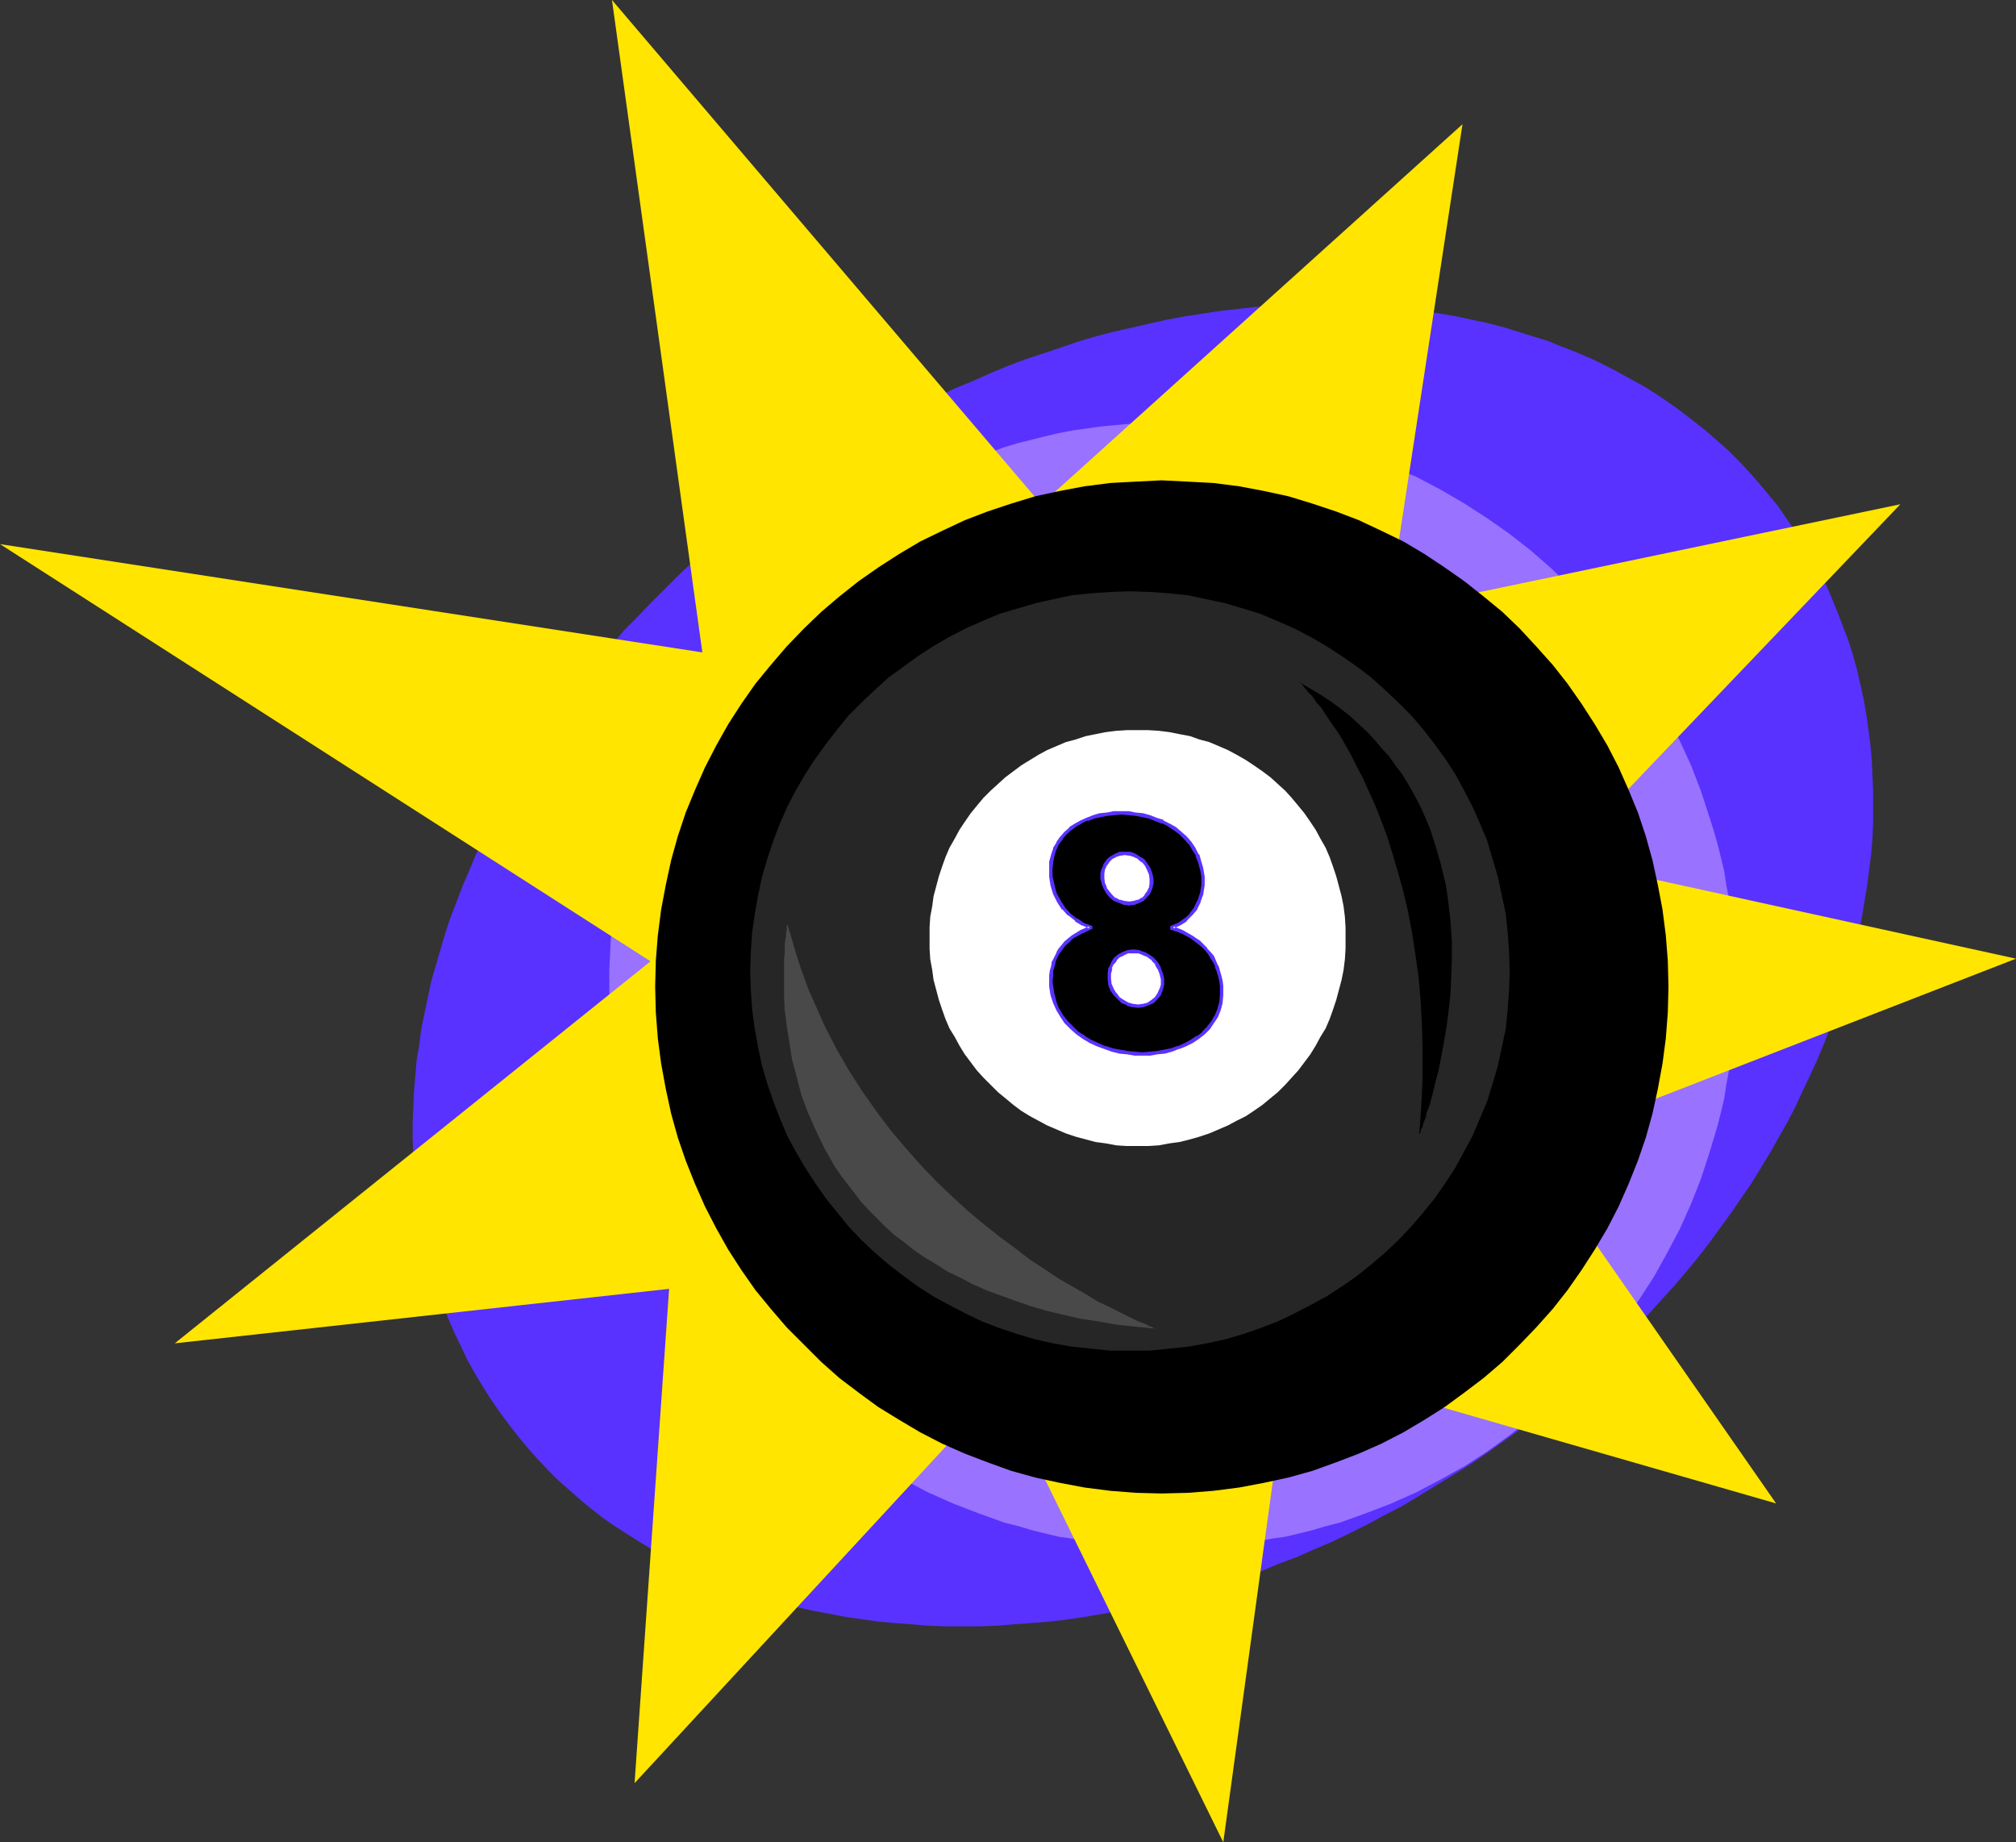 <?xml version="1.0" encoding="UTF-8" standalone="no"?>
<svg
   version="1.0"
   width="129.724mm"
   height="118.533mm"
   id="svg12"
   sodipodi:docname="08 Ball 07.wmf"
   xmlns:inkscape="http://www.inkscape.org/namespaces/inkscape"
   xmlns:sodipodi="http://sodipodi.sourceforge.net/DTD/sodipodi-0.dtd"
   xmlns="http://www.w3.org/2000/svg"
   xmlns:svg="http://www.w3.org/2000/svg">
  <rect width="100%" height="100%" fill="#333333" stroke="none"/>
  <sodipodi:namedview
     id="namedview12"
     pagecolor="#ffffff"
     bordercolor="#000000"
     borderopacity="0.25"
     inkscape:showpageshadow="2"
     inkscape:pageopacity="0.0"
     inkscape:pagecheckerboard="0"
     inkscape:deskcolor="#d1d1d1"
     inkscape:document-units="mm" />
  <defs
     id="defs1">
    <pattern
       id="WMFhbasepattern"
       patternUnits="userSpaceOnUse"
       width="6"
       height="6"
       x="0"
       y="0" />
  </defs>
  <path
     style="fill:#5932ff;fill-opacity:1;fill-rule:evenodd;stroke:none"
     d="m 438.743,132.477 1.939,3.231 1.778,3.231 1.616,3.231 1.454,3.393 1.454,3.554 1.293,3.393 1.293,3.393 1.131,3.554 0.97,3.554 0.808,3.554 0.808,3.716 0.646,3.716 0.485,3.554 0.485,3.716 0.323,3.716 0.162,3.716 0.162,3.716 v 3.877 3.716 l -0.162,3.877 -0.323,3.877 -0.485,3.716 -0.485,3.877 -0.646,3.877 -0.646,3.877 -0.808,3.877 -0.97,3.716 -0.97,3.877 -1.131,3.877 -1.131,3.877 -1.293,3.877 -1.454,3.877 -1.454,3.716 -1.616,3.877 -1.778,3.877 -1.778,3.716 -1.778,3.877 -1.939,3.716 -2.101,3.716 -2.101,3.716 -2.262,3.716 -2.262,3.716 -2.586,3.716 -2.424,3.554 -2.586,3.554 -2.586,3.554 -2.747,3.554 -2.909,3.554 -2.909,3.393 -3.07,3.393 -3.07,3.393 -3.232,3.393 -6.626,6.462 -3.394,3.231 -3.555,3.07 -3.555,3.07 -3.717,3.07 -3.717,3.07 -3.717,2.908 -4.04,2.908 -3.878,2.746 -4.04,2.746 -4.202,2.585 -4.202,2.585 -4.202,2.585 -4.04,2.423 -4.363,2.262 -4.202,2.262 -4.202,2.1 -4.363,2.1 -4.202,1.777 -4.363,1.939 -4.363,1.616 -4.202,1.777 -4.363,1.454 -4.363,1.454 -4.363,1.292 -4.363,1.292 -4.202,1.292 -4.363,0.969 -4.363,0.969 -4.202,0.969 -8.565,1.454 -4.363,0.646 -4.202,0.485 -4.202,0.323 -4.363,0.323 -4.04,0.323 -4.202,0.162 h -4.202 -4.04 l -4.202,-0.162 -4.04,-0.323 -4.04,-0.323 -3.878,-0.323 -7.918,-1.131 -7.757,-1.454 -3.717,-0.808 -3.717,-1.131 -3.717,-0.969 -3.717,-1.131 -3.555,-1.292 -3.555,-1.292 -3.555,-1.454 -3.394,-1.454 -3.394,-1.616 -3.232,-1.616 -3.232,-1.777 -3.232,-1.939 -3.07,-1.939 -3.07,-1.939 -3.07,-2.1 -2.909,-2.262 -2.747,-2.262 -2.747,-2.423 -2.747,-2.423 -2.586,-2.585 -2.586,-2.746 -2.424,-2.746 -2.262,-2.746 -2.262,-2.908 -2.262,-3.07 -2.101,-3.07 -1.939,-3.07 -1.939,-3.231 -1.778,-3.231 -1.616,-3.393 -1.616,-3.393 -1.454,-3.393 -1.293,-3.393 -1.293,-3.554 -0.97,-3.554 -0.97,-3.554 -0.97,-3.554 -0.808,-3.554 -0.646,-3.716 -0.485,-3.554 -0.485,-3.877 -0.323,-3.716 -0.162,-3.716 -0.162,-3.716 v -3.716 l 0.162,-3.877 0.162,-3.716 0.323,-3.877 0.323,-3.877 0.646,-3.716 0.485,-3.877 0.808,-3.877 0.808,-3.877 0.808,-3.877 1.131,-3.877 1.131,-3.877 1.131,-3.877 1.293,-3.877 1.454,-3.716 1.454,-3.877 1.616,-3.716 1.616,-3.877 1.778,-3.877 1.939,-3.716 1.939,-3.877 1.939,-3.716 2.262,-3.716 2.262,-3.716 2.262,-3.554 2.424,-3.716 2.586,-3.554 2.424,-3.554 2.747,-3.554 2.747,-3.554 2.909,-3.554 2.909,-3.393 2.909,-3.554 3.232,-3.231 3.232,-3.393 3.232,-3.231 3.232,-3.231 3.394,-3.231 3.555,-3.231 3.555,-2.908 3.717,-3.07 3.717,-3.07 3.878,-2.908 3.878,-2.908 4.04,-2.746 4.04,-2.746 4.04,-2.746 4.202,-2.423 4.202,-2.585 4.202,-2.423 4.202,-2.262 4.363,-2.262 4.202,-2.1 4.202,-2.1 4.363,-1.777 4.363,-1.939 4.202,-1.777 4.363,-1.616 4.363,-1.454 4.363,-1.454 4.202,-1.454 4.363,-1.292 4.363,-1.131 4.363,-0.969 4.202,-0.969 4.363,-0.969 4.363,-0.808 4.202,-0.646 4.202,-0.646 4.363,-0.485 4.202,-0.485 4.202,-0.162 4.202,-0.323 4.202,-0.162 h 4.04 4.202 l 4.04,0.162 4.04,0.323 4.04,0.162 4.04,0.485 4.04,0.485 3.878,0.646 3.878,0.646 3.717,0.808 3.878,0.808 3.717,0.969 3.717,1.131 3.555,1.131 3.717,1.131 3.555,1.454 3.394,1.292 3.394,1.454 3.394,1.616 3.394,1.777 3.232,1.777 3.232,1.777 3.07,1.939 3.07,2.1 2.909,2.1 2.909,2.262 2.909,2.262 2.747,2.423 2.747,2.423 2.586,2.585 2.424,2.585 2.424,2.746 2.424,2.908 2.262,2.746 2.101,3.07 2.101,3.07 z"
     id="path1" />
  <path
     style="fill:#9972ff;fill-opacity:1;fill-rule:evenodd;stroke:none"
     d="m 285.062,376.43 3.555,-0.162 h 3.555 l 3.394,-0.323 3.394,-0.323 3.555,-0.323 3.394,-0.485 3.394,-0.646 3.394,-0.485 3.394,-0.808 3.232,-0.808 3.232,-0.969 3.232,-0.808 6.302,-2.262 6.302,-2.423 6.141,-2.746 5.818,-3.07 5.818,-3.231 5.494,-3.554 5.333,-3.877 5.171,-4.039 5.01,-4.2 4.686,-4.524 4.525,-4.847 4.363,-5.008 4.04,-5.17 3.878,-5.331 3.555,-5.493 3.232,-5.816 3.07,-5.816 2.747,-6.139 2.424,-6.139 2.101,-6.462 0.97,-3.231 0.97,-3.231 0.808,-3.231 0.808,-3.393 0.485,-3.231 0.646,-3.554 0.485,-3.393 0.323,-3.393 0.323,-3.393 0.323,-3.554 v -3.554 l 0.162,-3.554 -0.162,-3.554 v -3.393 l -0.323,-3.554 -0.323,-3.393 -0.323,-3.554 -0.485,-3.393 -0.646,-3.393 -0.485,-3.231 -0.808,-3.393 -0.808,-3.231 -0.97,-3.393 -0.97,-3.07 -2.101,-6.462 -2.424,-6.301 -2.747,-5.978 -3.07,-5.978 -3.232,-5.655 -3.555,-5.493 -3.878,-5.493 -4.04,-5.17 -4.363,-4.847 -4.525,-4.847 -4.686,-4.524 -5.01,-4.362 -5.171,-4.039 -5.333,-3.716 -5.494,-3.554 -5.818,-3.393 -5.818,-3.07 -6.141,-2.585 -6.302,-2.423 -6.302,-2.262 -3.232,-0.969 -3.232,-0.808 -3.232,-0.808 -3.394,-0.808 -3.394,-0.646 -3.394,-0.485 -3.394,-0.485 -3.555,-0.323 -3.394,-0.323 -3.394,-0.323 -3.555,-0.162 h -3.555 -3.555 l -3.555,0.162 -3.394,0.323 -3.394,0.323 -3.555,0.323 -3.394,0.485 -3.394,0.485 -3.394,0.646 -3.394,0.808 -3.232,0.808 -3.232,0.808 -3.232,0.969 -6.302,2.262 -6.302,2.423 -6.141,2.585 -5.818,3.07 -5.656,3.393 -5.656,3.554 -5.333,3.716 -5.171,4.039 -5.01,4.362 -4.686,4.524 -4.525,4.847 -4.363,4.847 -4.04,5.17 -3.878,5.493 -3.555,5.493 -3.232,5.655 -3.07,5.978 -2.747,5.978 -2.424,6.301 -2.101,6.462 -0.97,3.07 -0.97,3.393 -0.808,3.231 -0.646,3.393 -0.646,3.231 -0.485,3.393 -0.485,3.393 -0.485,3.554 -0.323,3.393 -0.162,3.554 -0.162,3.393 v 3.554 3.554 l 0.162,3.554 0.162,3.554 0.323,3.393 0.485,3.393 0.485,3.393 0.485,3.554 0.646,3.231 0.646,3.393 0.808,3.231 0.97,3.231 0.97,3.231 2.101,6.462 2.424,6.139 2.747,6.139 3.07,5.816 3.232,5.816 3.555,5.493 3.878,5.331 4.04,5.17 4.363,5.008 4.525,4.847 4.686,4.524 5.01,4.2 5.171,4.039 5.333,3.877 5.656,3.554 5.656,3.231 5.818,3.07 6.141,2.746 6.302,2.423 6.302,2.262 3.232,0.808 3.232,0.969 3.232,0.808 3.394,0.808 3.394,0.485 3.394,0.646 3.394,0.485 3.555,0.323 3.394,0.323 3.394,0.323 h 3.555 z"
     id="path2" />
  <path
     style="fill:#ffe500;fill-opacity:1;fill-rule:evenodd;stroke:none"
     d="M 253.227,122.622 148.833,0 170.811,158.65 0,132.316 158.206,233.774 42.501,326.67 162.731,313.422 154.328,433.621 243.208,337.494 297.505,448 313.504,331.517 431.956,365.605 371.841,279.172 490.294,233.128 379.76,208.894 462.175,122.622 337.582,148.633 355.681,30.211 Z"
     id="path3" />
  <path
     style="fill:#000000;fill-opacity:1;fill-rule:evenodd;stroke:none"
     d="m 282.476,363.182 6.464,-0.162 6.141,-0.485 6.302,-0.808 5.979,-1.131 5.979,-1.292 5.818,-1.616 5.818,-2.1 5.494,-2.1 5.494,-2.423 5.333,-2.746 5.171,-3.07 4.848,-3.07 4.848,-3.554 4.686,-3.554 4.525,-3.877 4.202,-4.2 4.04,-4.201 4.04,-4.524 3.555,-4.524 3.394,-4.847 3.232,-5.008 3.07,-5.17 2.747,-5.331 2.424,-5.493 2.262,-5.655 1.939,-5.655 1.616,-5.816 1.293,-5.978 1.131,-6.139 0.808,-6.139 0.485,-6.301 0.162,-6.301 -0.162,-6.301 -0.485,-6.139 -0.808,-6.301 -1.131,-5.978 -1.293,-5.978 -1.616,-5.816 -1.939,-5.816 -2.262,-5.493 -2.424,-5.493 -2.747,-5.331 -3.07,-5.17 -3.232,-5.008 -3.394,-4.847 -3.555,-4.524 -4.04,-4.524 -4.04,-4.362 -4.202,-4.039 -4.525,-3.716 -4.686,-3.716 -4.848,-3.393 -4.848,-3.231 -5.171,-3.07 -5.333,-2.585 -5.494,-2.585 -5.494,-2.1 -5.818,-1.939 -5.818,-1.777 -5.979,-1.292 -5.979,-1.131 -6.302,-0.808 -6.141,-0.323 -6.464,-0.323 -6.302,0.323 -6.141,0.323 -6.302,0.808 -5.979,1.131 -5.979,1.292 -5.818,1.777 -5.818,1.939 -5.494,2.1 -5.494,2.585 -5.333,2.585 -5.171,3.07 -5.01,3.231 -4.848,3.393 -4.686,3.716 -4.363,3.716 -4.202,4.039 -4.202,4.362 -3.878,4.524 -3.717,4.524 -3.394,4.847 -3.232,5.008 -2.909,5.17 -2.747,5.331 -2.424,5.493 -2.262,5.493 -1.939,5.816 -1.616,5.816 -1.293,5.978 -1.131,5.978 -0.808,6.301 -0.485,6.139 -0.162,6.301 0.162,6.301 0.485,6.301 0.808,6.139 1.131,6.139 1.293,5.978 1.616,5.816 1.939,5.655 2.262,5.655 2.424,5.493 2.747,5.331 2.909,5.17 3.232,5.008 3.394,4.847 3.717,4.524 3.878,4.524 4.202,4.201 4.202,4.2 4.363,3.877 4.686,3.554 4.848,3.554 5.01,3.07 5.171,3.07 5.333,2.746 5.494,2.423 5.494,2.1 5.818,2.1 5.818,1.616 5.979,1.292 5.979,1.131 6.302,0.808 6.141,0.485 z"
     id="path4" />
  <path
     style="fill:#262626;fill-opacity:1;fill-rule:evenodd;stroke:none"
     d="m 274.881,328.447 h 4.686 l 4.686,-0.485 4.686,-0.485 4.525,-0.808 4.525,-0.969 4.363,-1.292 4.202,-1.454 4.202,-1.616 4.04,-1.939 4.04,-2.1 3.878,-2.1 3.717,-2.423 3.717,-2.585 3.394,-2.746 3.394,-2.908 3.232,-3.07 3.07,-3.231 2.909,-3.393 2.747,-3.393 2.586,-3.716 2.424,-3.716 2.101,-3.877 2.101,-3.877 1.778,-4.2 1.778,-4.201 1.293,-4.2 1.293,-4.362 0.97,-4.524 0.97,-4.524 0.485,-4.685 0.323,-4.685 0.162,-4.685 -0.162,-4.847 -0.323,-4.685 -0.485,-4.524 -0.97,-4.524 -0.97,-4.524 -1.293,-4.362 -1.293,-4.362 -1.778,-4.201 -1.778,-4.039 -2.101,-4.039 -2.101,-3.877 -2.424,-3.716 -2.586,-3.554 -2.747,-3.554 -2.909,-3.393 -3.07,-3.07 -3.232,-3.07 -3.394,-3.07 -3.394,-2.585 -3.717,-2.585 -3.717,-2.423 -3.878,-2.262 -4.04,-2.1 -4.04,-1.777 -4.202,-1.777 -4.202,-1.292 -4.363,-1.292 -4.525,-0.969 -4.525,-0.969 -4.686,-0.485 -4.686,-0.323 -4.686,-0.162 -4.848,0.162 -4.686,0.323 -4.686,0.485 -4.525,0.969 -4.363,0.969 -4.363,1.292 -4.363,1.292 -4.202,1.777 -4.04,1.777 -4.04,2.1 -3.878,2.262 -3.717,2.423 -3.555,2.585 -3.555,2.585 -3.394,3.07 -3.232,3.07 -3.07,3.07 -2.747,3.393 -2.747,3.554 -2.586,3.554 -2.424,3.716 -2.262,3.877 -2.101,4.039 -1.778,4.039 -1.616,4.201 -1.454,4.362 -1.293,4.362 -0.97,4.524 -0.808,4.524 -0.646,4.524 -0.323,4.685 -0.162,4.847 0.162,4.685 0.323,4.685 0.646,4.685 0.808,4.524 0.97,4.524 1.293,4.362 1.454,4.2 1.616,4.201 1.778,4.2 2.101,3.877 2.262,3.877 2.424,3.716 2.586,3.716 2.747,3.393 2.747,3.393 3.07,3.231 3.232,3.07 3.394,2.908 3.555,2.746 3.555,2.585 3.717,2.423 3.878,2.1 4.04,2.1 4.04,1.939 4.202,1.616 4.363,1.454 4.363,1.292 4.363,0.969 4.525,0.808 4.686,0.485 4.686,0.485 z"
     id="path5" />
  <path
     style="fill:#494949;fill-opacity:1;fill-rule:evenodd;stroke:none"
     d="m 191.496,224.727 v 0 0.162 l -0.162,0.323 v 0.485 0.485 l -0.162,0.646 v 0.808 l -0.162,0.808 -0.162,1.131 v 0.969 1.131 l -0.162,1.292 v 2.746 3.07 3.393 l 0.162,3.554 0.485,3.716 0.646,4.039 0.646,4.201 1.131,4.2 1.131,4.362 1.616,4.362 1.939,4.362 2.101,4.362 1.293,2.262 1.293,2.262 1.454,2.1 1.616,2.1 1.616,2.1 1.616,2.1 1.939,2.1 1.939,1.939 2.101,2.1 2.101,1.939 2.424,1.777 2.424,1.939 2.586,1.777 2.747,1.616 2.747,1.777 3.07,1.454 3.07,1.616 3.232,1.454 3.555,1.292 3.555,1.292 3.717,1.292 3.878,1.131 4.04,0.969 4.202,0.969 4.363,0.646 4.525,0.808 4.686,0.485 4.848,0.485 v 0 h -0.162 l -0.485,-0.162 -0.485,-0.323 -0.646,-0.162 -0.485,-0.323 -0.808,-0.323 -0.808,-0.323 -0.808,-0.323 -0.97,-0.485 -0.97,-0.485 -2.262,-1.131 -2.586,-1.292 -2.747,-1.292 -2.909,-1.777 -3.07,-1.777 -3.394,-1.939 -3.394,-2.262 -3.717,-2.423 -3.555,-2.746 -3.717,-2.746 -3.878,-3.07 -3.878,-3.231 -3.878,-3.554 -3.717,-3.554 -3.878,-4.039 -3.717,-4.2 -3.555,-4.201 -3.555,-4.685 -3.394,-4.847 -3.232,-5.008 -3.07,-5.331 -2.909,-5.655 -2.586,-5.816 -1.293,-2.908 -1.131,-3.07 -1.131,-3.231 -0.97,-3.07 -0.97,-3.393 z"
     id="path6" />
  <path
     style="fill:#000000;fill-opacity:1;fill-rule:evenodd;stroke:none"
     d="m 315.766,165.758 h 0.162 l 0.323,0.323 0.485,0.485 0.646,0.808 0.808,0.969 0.97,0.969 0.97,1.454 1.293,1.454 1.131,1.777 1.293,1.939 1.616,2.262 1.454,2.423 1.454,2.585 1.454,2.908 1.616,3.07 1.454,3.231 1.616,3.554 1.454,3.716 1.454,3.877 1.293,4.2 1.293,4.362 1.293,4.685 1.131,4.847 0.97,5.008 0.808,5.331 0.808,5.655 0.485,5.816 0.323,5.978 0.162,6.139 v 6.624 l -0.323,6.624 -0.485,6.947 v 0 l 0.162,-0.162 0.162,-0.323 v -0.323 l 0.162,-0.485 0.323,-0.485 0.162,-0.808 0.323,-0.808 0.323,-0.808 0.162,-0.969 0.808,-2.1 0.646,-2.423 0.646,-2.746 0.808,-3.07 0.646,-3.231 0.646,-3.554 0.646,-3.716 0.485,-3.877 0.485,-4.2 0.162,-4.039 0.162,-4.362 v -4.524 l -0.323,-4.524 -0.485,-4.524 -0.646,-4.524 -1.131,-4.685 -1.293,-4.524 -1.454,-4.524 -0.97,-2.262 -0.97,-2.262 -1.131,-2.262 -1.131,-2.1 -1.293,-2.262 -1.293,-2.1 -1.616,-2.1 -1.454,-2.1 -1.778,-1.939 -1.778,-2.1 -1.778,-1.939 -2.101,-1.939 -2.101,-1.939 -2.262,-1.777 -2.424,-1.777 -2.424,-1.616 -2.747,-1.616 z"
     id="path7" />
  <path
     style="fill:#ffffff;fill-opacity:1;fill-rule:evenodd;stroke:none"
     d="m 276.659,278.687 h 2.586 l 2.586,-0.162 2.586,-0.485 2.424,-0.323 2.586,-0.646 2.262,-0.646 2.424,-0.808 2.262,-0.969 2.262,-0.969 2.101,-1.131 2.262,-1.131 1.939,-1.292 2.101,-1.454 1.939,-1.616 1.778,-1.454 1.778,-1.777 1.616,-1.777 1.616,-1.777 1.454,-1.939 1.454,-1.939 1.293,-2.1 1.131,-2.1 1.293,-2.1 0.97,-2.262 0.808,-2.262 0.808,-2.423 0.646,-2.423 0.646,-2.423 0.485,-2.423 0.323,-2.585 0.162,-2.585 v -2.585 -2.585 l -0.162,-2.585 -0.323,-2.585 -0.485,-2.423 -0.646,-2.423 -0.646,-2.423 -0.808,-2.423 -0.808,-2.262 -0.97,-2.262 -1.293,-2.262 -1.131,-2.1 -1.293,-1.939 -1.454,-2.1 -1.454,-1.777 -1.616,-1.939 -1.616,-1.777 -1.778,-1.616 -1.778,-1.616 -1.939,-1.454 -2.101,-1.454 -1.939,-1.292 -2.262,-1.292 -2.101,-1.131 -2.262,-0.969 -2.262,-0.969 -2.424,-0.646 -2.262,-0.808 -2.586,-0.485 -2.424,-0.485 -2.586,-0.323 -2.586,-0.162 h -2.586 -2.586 l -2.586,0.162 -2.586,0.323 -2.424,0.485 -2.424,0.485 -2.424,0.808 -2.424,0.646 -2.262,0.969 -2.262,0.969 -2.101,1.131 -2.101,1.292 -2.101,1.292 -1.939,1.454 -1.939,1.454 -1.778,1.616 -1.778,1.616 -1.778,1.777 -1.616,1.939 -1.454,1.777 -1.454,2.1 -1.293,1.939 -1.131,2.1 -1.293,2.262 -0.97,2.262 -0.808,2.262 -0.808,2.423 -0.646,2.423 -0.646,2.423 -0.323,2.423 -0.485,2.585 -0.162,2.585 v 2.585 2.585 l 0.162,2.585 0.485,2.585 0.323,2.423 0.646,2.423 0.646,2.423 0.808,2.423 0.808,2.262 0.97,2.262 1.293,2.1 1.131,2.1 1.293,2.1 1.454,1.939 1.454,1.939 1.616,1.777 1.778,1.777 1.778,1.777 1.778,1.454 1.939,1.616 1.939,1.454 2.101,1.292 2.101,1.131 2.101,1.131 2.262,0.969 2.262,0.969 2.424,0.808 2.424,0.646 2.424,0.646 2.424,0.323 2.586,0.485 2.586,0.162 z"
     id="path8" />
  <path
     style="fill:#000000;fill-opacity:1;fill-rule:evenodd;stroke:none"
     d="m 269.71,238.136 0.323,1.292 0.485,1.292 0.646,0.969 0.97,0.969 0.97,0.808 1.131,0.646 1.131,0.485 1.454,0.162 1.293,-0.162 1.131,-0.485 1.131,-0.646 0.808,-0.808 0.808,-0.969 0.485,-0.969 0.162,-1.292 v -1.292 l -0.162,-1.454 -0.485,-1.292 -0.808,-1.131 -0.808,-0.969 -0.97,-0.808 -1.131,-0.646 -1.293,-0.323 -1.293,-0.162 -1.293,0.162 -1.293,0.323 -0.97,0.646 -0.97,0.808 -0.646,0.969 -0.485,1.131 -0.323,1.292 z m 22.786,-24.88 0.162,0.969 -0.162,1.131 -0.323,1.939 -0.485,1.777 -0.97,1.777 -1.131,1.616 -1.293,1.131 -1.454,1.131 -1.778,0.646 v 0.323 l 2.424,0.808 2.101,1.292 2.101,1.454 0.808,0.808 0.97,0.808 0.646,0.969 0.646,0.969 0.646,0.969 0.485,1.131 0.485,1.131 0.323,1.292 0.323,1.292 v 1.292 l 0.162,1.939 -0.323,1.939 -0.323,1.777 -0.808,1.616 -0.808,1.454 -0.97,1.292 -1.293,1.292 -1.293,1.131 -1.454,0.808 -1.616,0.808 -1.778,0.808 -1.616,0.485 -1.778,0.485 -1.778,0.323 -1.778,0.162 h -1.778 -1.778 l -1.778,-0.162 -1.939,-0.323 -1.778,-0.485 -1.778,-0.485 -1.778,-0.808 -1.778,-0.808 -1.616,-0.808 -1.616,-1.131 -1.293,-1.292 -1.293,-1.292 -1.131,-1.454 -0.97,-1.616 -0.808,-1.777 -0.485,-1.939 -0.323,-1.939 v -1.292 -1.292 l 0.162,-1.292 0.162,-1.131 0.323,-1.131 0.485,-0.969 0.485,-0.969 0.646,-0.969 0.646,-0.808 0.646,-0.808 0.97,-0.808 0.808,-0.646 1.939,-1.292 2.262,-0.808 v -0.323 l -1.778,-0.646 -1.778,-1.131 -1.616,-1.131 -1.293,-1.616 -1.293,-1.777 -0.808,-1.777 -0.646,-1.939 -0.323,-2.1 -0.162,-1.939 0.162,-1.777 0.323,-1.616 0.646,-1.454 0.646,-1.454 0.97,-1.292 0.97,-1.131 1.131,-0.969 1.293,-0.969 1.293,-0.808 1.454,-0.646 1.616,-0.485 1.616,-0.485 1.616,-0.323 1.778,-0.162 h 1.616 1.778 l 1.778,0.162 1.778,0.323 1.616,0.485 1.616,0.485 1.616,0.646 1.454,0.808 1.454,0.969 1.454,0.969 1.131,1.131 1.131,1.292 0.97,1.454 0.808,1.454 0.646,1.616 0.485,1.777 z m -24.402,0.323 0.162,1.292 0.485,1.131 0.646,0.969 0.808,0.969 0.97,0.646 1.131,0.646 1.131,0.323 1.131,0.162 1.293,-0.162 1.131,-0.323 0.97,-0.646 0.808,-0.646 0.646,-0.969 0.323,-0.969 0.323,-1.131 v -1.292 l -0.162,-1.131 -0.485,-1.131 -0.646,-1.131 -0.808,-0.969 -0.97,-0.646 -1.131,-0.646 -1.131,-0.323 -1.131,-0.162 -1.293,0.162 -0.97,0.323 -0.97,0.646 -0.808,0.646 -0.808,0.969 -0.323,1.131 -0.323,1.131 z"
     id="path9" />
  <path
     style="fill:#5932ff;fill-opacity:1;fill-rule:evenodd;stroke:none"
     d="m 269.387,238.136 0.162,1.454 0.485,1.292 v 0 l 0.808,1.131 0.97,0.969 v 0 l 0.97,0.969 1.293,0.485 v 0.162 l 1.293,0.323 1.454,0.162 1.293,-0.162 1.293,-0.485 1.131,-0.485 0.97,-0.969 0.808,-0.969 0.485,-1.292 0.323,-1.292 v -1.454 l -0.323,-1.292 -0.485,-1.292 v -0.162 l -0.646,-1.131 -0.97,-1.131 -1.131,-0.808 v 0 l -1.131,-0.646 h -0.162 l -1.293,-0.485 -1.293,-0.162 -1.454,0.162 -1.293,0.485 -1.131,0.646 -0.97,0.808 -0.646,1.131 -0.485,1.131 -0.162,0.162 -0.162,1.292 v 1.454 h 0.808 v -1.454 0.162 l 0.323,-1.292 h -0.162 l 0.485,-1.131 v 0.162 l 0.808,-0.969 h -0.162 l 0.808,-0.808 v 0 l 1.131,-0.485 h -0.162 l 1.131,-0.485 v 0 h 1.293 -0.162 1.454 -0.162 l 1.293,0.485 h -0.162 l 1.293,0.485 h -0.162 l 1.131,0.808 h -0.162 l 0.97,0.969 h -0.162 l 0.646,1.131 v -0.162 l 0.485,1.292 v 0 l 0.323,1.292 v 0 1.292 0 l -0.323,1.131 v -0.162 l -0.485,1.131 v 0 l -0.646,0.969 v 0 l -0.808,0.646 v 0 l -0.97,0.646 h 0.162 l -1.293,0.323 v 0 l -1.293,0.162 h 0.162 l -1.293,-0.162 v 0 l -1.131,-0.323 v 0 l -1.131,-0.646 v 0 l -0.97,-0.646 v 0 l -0.808,-1.131 v 0.162 l -0.646,-1.131 v 0 l -0.485,-1.131 v 0.162 l -0.162,-1.454 v 0.162 z"
     id="path10" />
  <path
     style="fill:#5932ff;fill-opacity:1;fill-rule:evenodd;stroke:none"
     d="m 292.172,213.256 v 0 0.969 1.131 -0.162 l -0.323,2.1 v -0.162 l -0.646,1.939 v -0.162 l -0.808,1.777 v 0 l -1.131,1.454 h 0.162 l -1.454,1.292 0.162,-0.162 -1.616,1.131 v 0 l -1.939,0.808 v 0.808 l 2.747,0.969 v 0 l 2.101,1.131 v 0 l 1.939,1.454 v 0 l 0.808,0.646 0.97,0.969 v 0 l 0.646,0.808 v 0 l 0.646,1.131 0.646,0.969 v 0 l 0.485,0.969 h -0.162 l 0.485,1.131 0.323,1.131 0.323,1.292 v 0 l 0.162,1.292 v 0 1.939 0 l -0.162,1.939 v -0.162 l -0.485,1.777 v 0 l -0.646,1.616 v -0.162 l -0.808,1.454 -1.131,1.454 0.162,-0.162 -1.293,1.292 h 0.162 l -1.454,1.131 v -0.162 l -1.454,0.969 v 0 l -1.454,0.808 -1.778,0.808 0.162,-0.162 -1.778,0.646 -1.778,0.323 h 0.162 l -1.778,0.323 -1.778,0.162 v 0 l -1.778,0.162 -1.778,-0.162 h 0.162 l -1.939,-0.162 -1.778,-0.323 v 0 l -1.778,-0.323 -1.939,-0.646 0.162,0.162 -1.778,-0.808 -1.778,-0.808 -1.616,-0.969 h 0.162 l -1.616,-0.969 v 0 l -1.293,-1.292 -1.293,-1.292 v 0 l -1.131,-1.454 -0.97,-1.616 v 0.162 l -0.646,-1.777 v 0 l -0.485,-1.939 v 0.162 l -0.323,-2.1 v 0.162 l -0.162,-1.292 0.162,-1.292 v 0 -1.131 l 0.323,-1.131 v 0 l 0.323,-1.131 -0.162,0.162 0.485,-1.131 0.485,-0.969 v 0 l 0.646,-0.808 0.646,-0.969 v 0 l 0.646,-0.646 0.97,-0.808 h -0.162 l 0.808,-0.646 2.101,-1.131 v 0 l 2.424,-1.131 v -0.646 l -2.101,-0.808 v 0 l -1.616,-1.131 v 0.162 l -1.616,-1.292 v 0 l -1.454,-1.616 0.162,0.162 -1.131,-1.777 v 0 l -0.97,-1.777 v 0 l -0.485,-1.939 v 0 l -0.485,-2.1 v 0.162 -1.939 0 l 0.162,-1.616 v 0 l 0.323,-1.616 0.485,-1.616 v 0.162 l 0.646,-1.454 v 0 l 0.97,-1.131 h -0.162 l 0.97,-1.131 1.293,-1.131 -0.162,0.162 1.293,-0.969 1.454,-0.808 h -0.162 l 1.454,-0.646 v 0.162 l 1.616,-0.646 1.616,-0.323 h -0.162 l 1.778,-0.323 1.616,-0.162 v 0 l 1.616,-0.162 1.778,0.162 v 0 l 1.778,0.162 1.616,0.323 v 0 l 1.616,0.323 1.616,0.646 v 0 l 1.616,0.646 v -0.162 l 1.454,0.808 v 0 l 1.454,0.969 1.293,0.969 v 0 l 1.131,1.131 1.131,1.292 v -0.162 l 0.808,1.454 v 0 l 0.97,1.454 h -0.162 l 0.646,1.616 0.485,1.777 v -0.162 l 0.323,1.939 0.808,-0.162 -0.323,-1.777 v -0.162 l -0.485,-1.616 -0.485,-1.777 h -0.162 l -0.808,-1.616 v 0 l -0.97,-1.454 v 0 l -1.131,-1.292 -1.293,-1.131 v 0 l -1.293,-1.131 -1.454,-0.808 v 0 l -1.616,-0.808 v -0.162 l -1.616,-0.485 v 0 l -1.616,-0.646 -1.778,-0.485 v 0 l -1.778,-0.162 -1.616,-0.323 h -0.162 -1.778 -1.616 -0.162 l -1.616,0.323 -1.616,0.162 h -0.162 l -1.616,0.485 -1.616,0.646 v 0 l -1.454,0.646 v 0 l -1.454,0.808 -1.293,0.808 v 0.162 l -1.131,0.969 -0.97,1.131 -0.162,0.162 -0.808,1.131 v 0.162 l -0.808,1.292 v 0.162 l -0.485,1.454 -0.485,1.777 v 0 1.777 0 1.939 0 l 0.323,2.1 v 0 l 0.646,2.1 v 0 l 0.97,1.939 v 0 l 1.131,1.777 h 0.162 l 1.293,1.454 h 0.162 l 1.616,1.292 v 0.162 l 1.616,0.969 h 0.162 l 1.778,0.808 -0.323,-0.485 v 0.323 l 0.323,-0.485 -2.262,0.969 v 0 l -2.101,1.292 -0.808,0.646 v 0 l -0.97,0.808 -0.646,0.808 v 0 l -0.808,0.969 -0.485,0.808 v 0.162 l -0.485,0.969 -0.485,0.969 -0.162,0.162 -0.162,1.131 v 0 l -0.323,1.131 -0.162,1.131 v 0.162 1.292 1.292 0 l 0.323,2.1 v 0 l 0.646,1.939 v 0 l 0.808,1.777 v 0 l 0.97,1.616 0.97,1.454 0.162,0.162 1.293,1.292 1.454,1.292 v 0 l 1.616,1.131 v 0 l 1.616,0.969 1.778,0.808 1.778,0.646 v 0 l 1.778,0.646 1.939,0.485 v 0 l 1.778,0.162 1.939,0.323 v 0 h 1.778 1.778 0.162 l 1.778,-0.323 1.778,-0.162 v 0 l 1.778,-0.485 1.616,-0.646 h 0.162 l 1.616,-0.646 1.616,-0.808 v 0 l 1.454,-0.969 v 0 l 1.454,-1.131 v 0 l 1.293,-1.292 v 0 l 0.97,-1.454 0.97,-1.454 v 0 l 0.646,-1.616 v 0 l 0.485,-1.777 v -0.162 l 0.162,-1.777 v -0.162 -1.939 -0.162 l -0.162,-1.292 v 0 l -0.323,-1.292 -0.323,-1.131 -0.323,-1.131 -0.162,-0.162 -0.485,-1.131 v 0 l -0.485,-1.131 -0.808,-0.969 v 0 l -0.808,-0.808 v -0.162 l -0.808,-0.808 -0.808,-0.808 -0.162,-0.162 -1.939,-1.292 v 0 l -2.262,-1.292 v 0 l -2.424,-0.969 0.323,0.485 v -0.323 l -0.323,0.485 1.778,-0.808 1.616,-0.969 v -0.162 l 1.293,-1.292 1.293,-1.454 v -0.162 l 0.808,-1.616 v -0.162 l 0.646,-1.777 v -0.162 l 0.323,-1.939 v 0 -1.131 -0.969 -0.162 z"
     id="path11" />
  <path
     style="fill:#5932ff;fill-opacity:1;fill-rule:evenodd;stroke:none"
     d="m 267.609,213.741 0.323,1.131 v 0.162 l 0.485,1.131 0.646,1.131 v 0 l 0.808,0.969 0.97,0.808 1.293,0.485 v 0 l 1.131,0.485 1.293,0.162 1.293,-0.162 1.293,-0.485 0.97,-0.485 0.808,-0.808 0.808,-0.969 0.485,-1.131 0.323,-1.292 v -1.292 l -0.323,-1.292 -0.485,-1.292 v 0 l -0.646,-0.969 -0.808,-1.131 -1.131,-0.646 v 0 l -0.97,-0.646 -1.293,-0.485 h -1.293 -1.293 l -1.131,0.485 -1.131,0.646 -0.808,0.646 -0.808,1.131 -0.323,0.969 -0.162,0.162 -0.323,1.131 v 1.454 l 0.97,-0.162 v -1.131 0 l 0.162,-1.131 v 0.162 l 0.485,-1.131 v 0.162 l 0.646,-0.969 v 0 l 0.646,-0.646 v 0 l 0.97,-0.485 h -0.162 l 1.131,-0.323 v 0 l 1.131,-0.162 h -0.162 l 1.293,0.162 v 0 l 1.131,0.323 h -0.162 l 1.131,0.485 h -0.162 l 0.97,0.808 v -0.162 l 0.808,0.969 v 0 l 0.485,0.969 v 0 l 0.485,1.131 v -0.162 l 0.162,1.292 v -0.162 1.292 0 l -0.162,1.131 v -0.162 l -0.485,0.969 v 0 l -0.646,0.808 h 0.162 l -0.808,0.808 v -0.162 l -0.97,0.646 0.162,-0.162 -1.131,0.323 v 0 l -1.131,0.162 h 0.162 l -1.293,-0.162 v 0 l -1.131,-0.323 0.162,0.162 -1.131,-0.646 v 0.162 l -0.808,-0.808 v 0 l -0.808,-0.969 0.162,0.162 -0.808,-0.969 h 0.162 l -0.485,-1.131 v 0.162 l -0.162,-1.292 v 0 z"
     id="path12" />
</svg>
